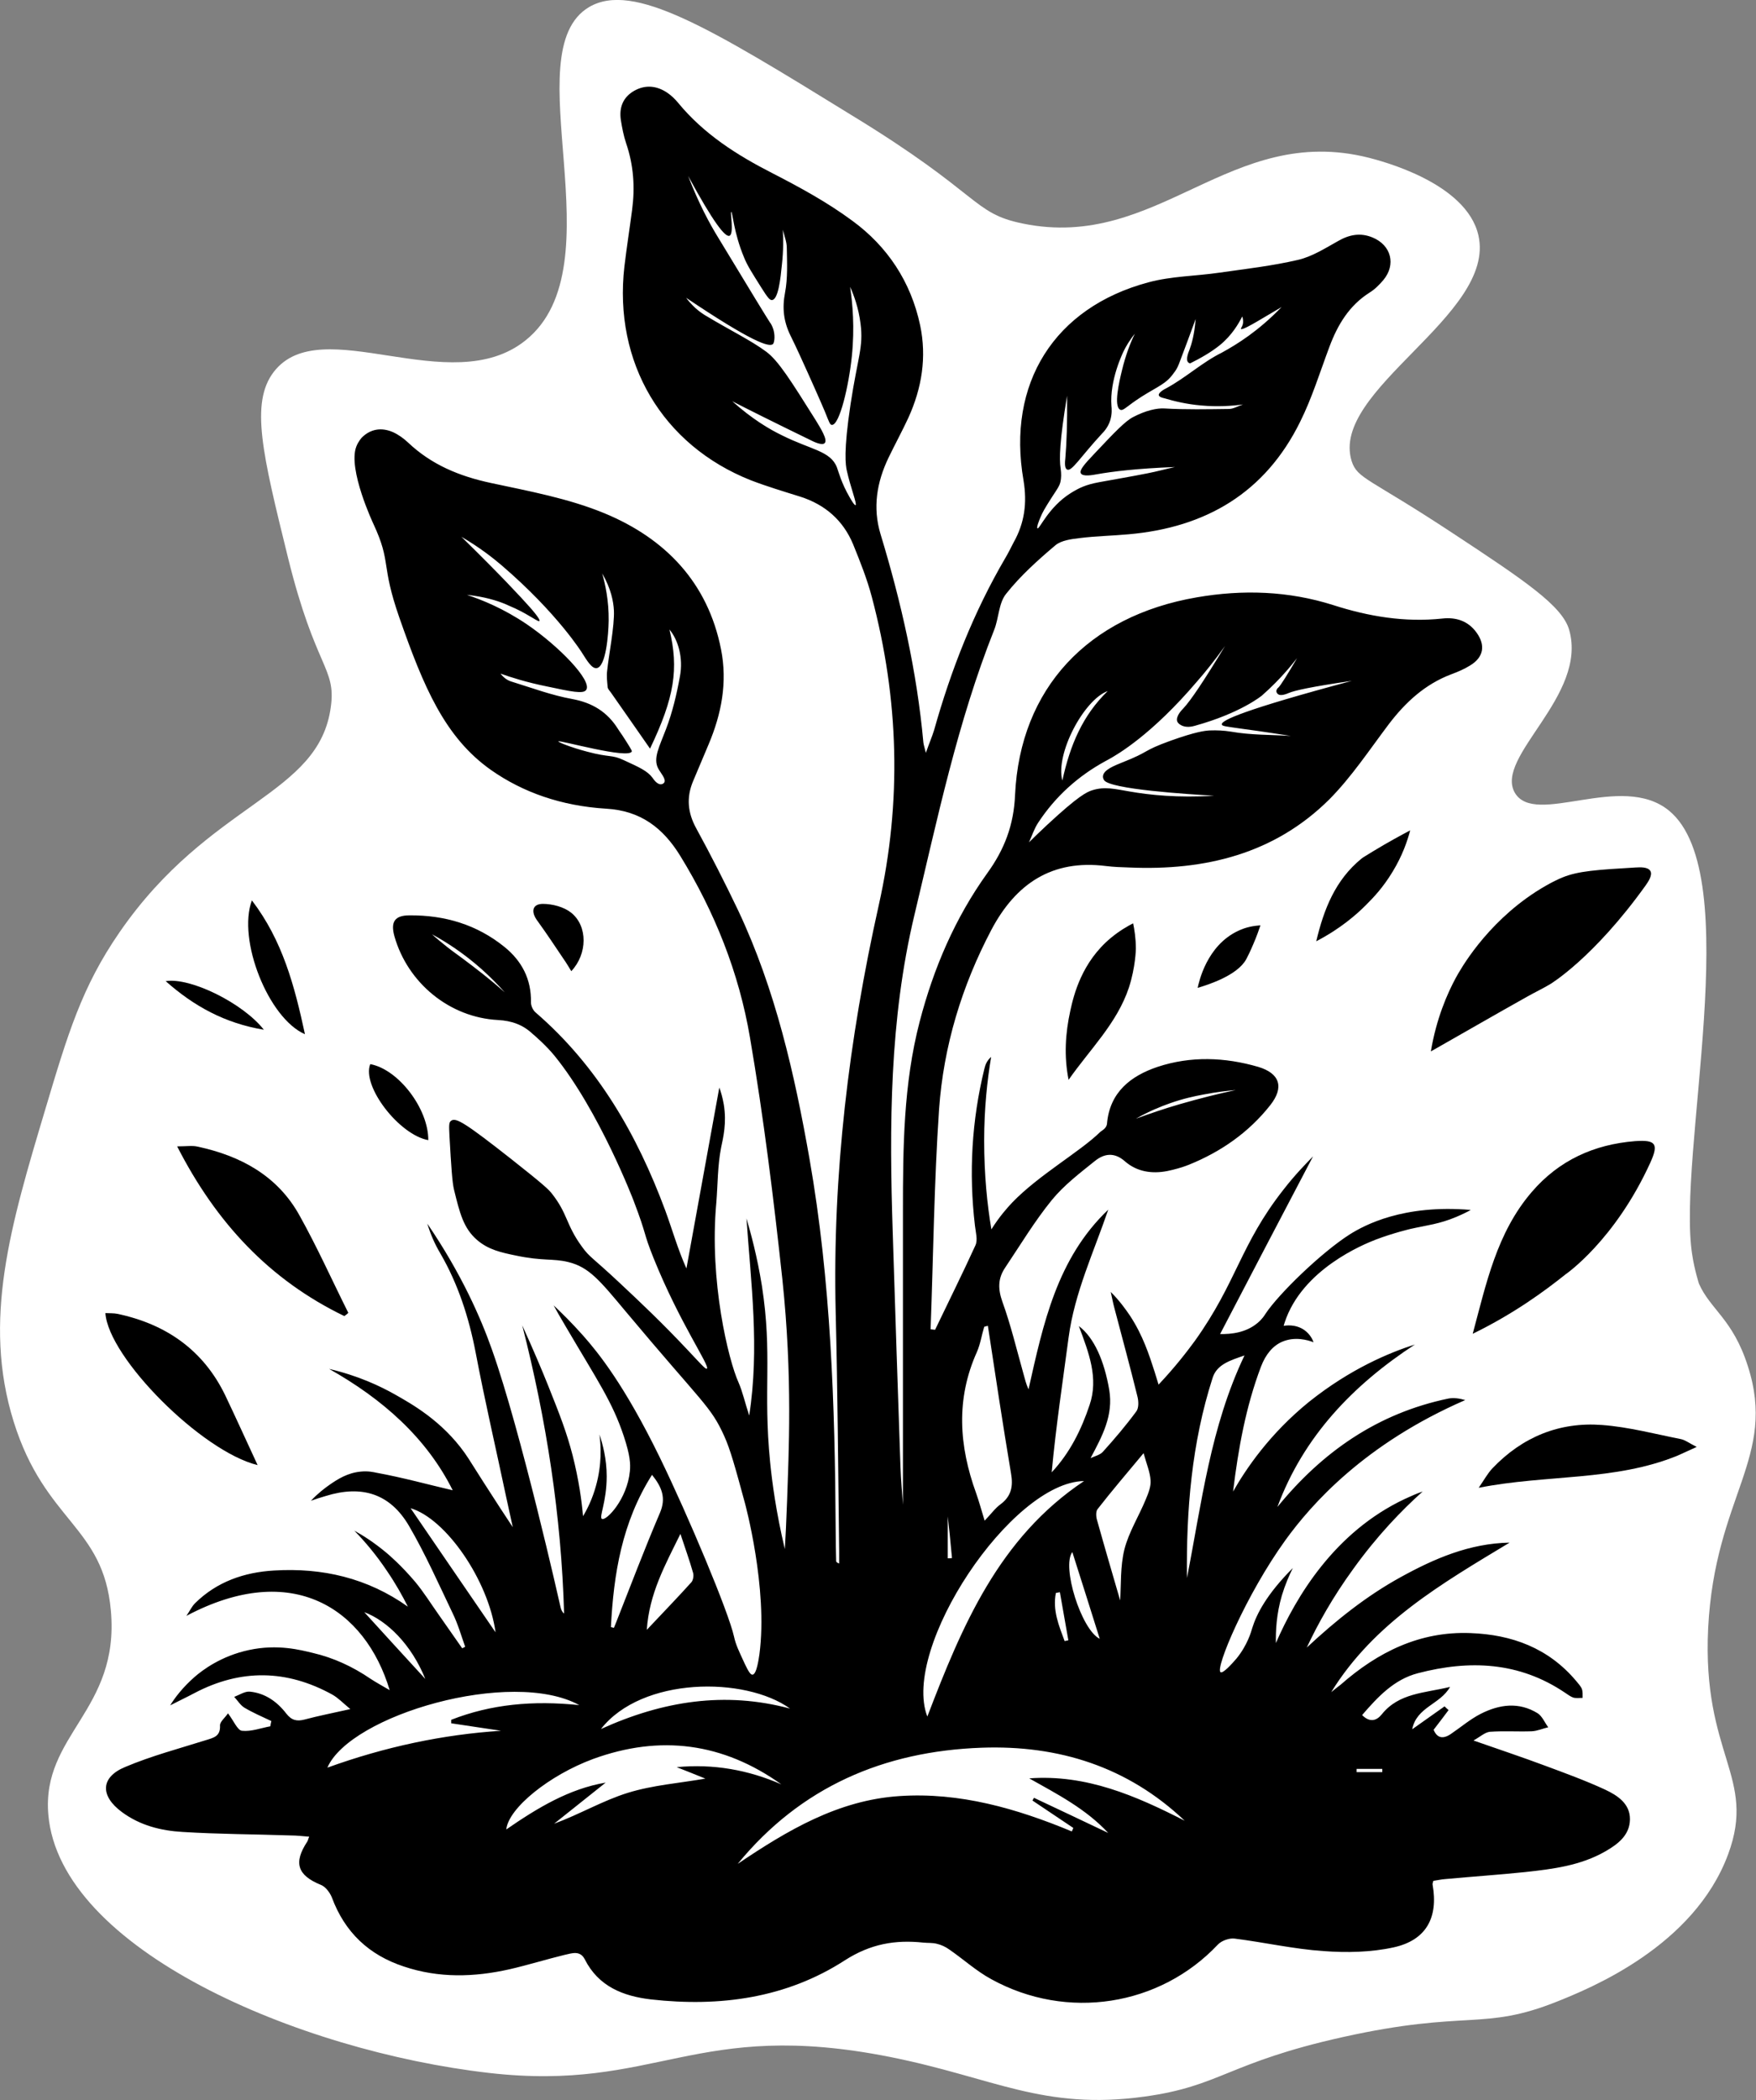 <?xml version="1.0" encoding="utf-8"?>
<!-- Generator: Adobe Illustrator 28.3.0, SVG Export Plug-In . SVG Version: 6.00 Build 0)  -->
<svg version="1.1" id="Layer_1" xmlns="http://www.w3.org/2000/svg" xmlns:xlink="http://www.w3.org/1999/xlink" x="0px" y="0px"
	 viewBox="0 0 704.8 842.7" style="enable-background:new 0 0 704.8 842.7;" xml:space="preserve">
<rect x="0" y="0" width="704.8" height="842.7" fill="#808080" stroke="none"/>
<style type="text/css">
	.st0{fill:#FFFFFF;}
</style>
<g>
	<path class="st0" d="M109.9,149.2c-9.6,12.5-4.5,33.2,5.7,74.6c11,44.5,19.3,44,17.2,59.7c-4.7,36.1-48.5,37.8-84.9,90.7
		c-15.1,21.9-20.7,40.7-29.8,71.2C4.3,491.6-7.2,529.8,5.5,570.5c12.6,40.3,36,41.7,39,75.8c3.6,40.1-27.9,49.7-25.1,81.9
		c4.7,54,100.2,94.8,176.9,103.6c67.4,7.7,82.6-22,161-6.4c41.6,8.3,61.3,21.5,102,15.9c30.7-4.2,33.4-13.6,79.7-23.9
		c50-11.1,56.2-2.3,86.1-14.3c13.2-5.3,54.8-22.1,68.5-59c11.6-31.2-10.5-39.7-8-90.8c2.7-53.1,27.8-68.4,15.9-105.2
		c-6-18.8-15-22.6-19.6-33c0,0-1.8-5.6-2.7-11.6c-6.3-39.8,21.9-152.6-9.3-178.2c-19.1-15.7-53.8,6.7-61.9-7.2
		c-8.3-14.5,29.4-38.8,21.8-65.4c-2.8-9.6-17.6-19.6-47.1-39c-33.2-21.9-37.9-21.5-40.2-28.7c-8.8-28.5,58.1-58.5,50.9-90.5
		c-4.8-21.3-39.4-30-44-31.2c-55.8-14.1-84.4,37.6-138.9,26.4c-20.5-4.2-16.2-11.5-68.9-43.6C285,11.2,254.2-7.5,236.5,2.8
		c-30.6,18,12,103.8-25.6,133.8C180.7,160.8,128.9,124.6,109.9,149.2z"/>
	<g>
		<path d="M567.9,539.5c-24.9,16.3-44.7,36.9-55.2,65.2c18.1-22.2,40.3-37.6,68.6-43.5c2.1-0.4,4.4-0.1,6.8,0.6
			c-40.5,17.6-61.8,41.9-72.1,56.1c-15.9,22-28.4,51.7-26.1,53.1c1,0.6,4.6-3.4,6.4-5.5c4.4-5.4,5.9-10.8,6.3-12.2
			c1.7-5.5,5.7-13.5,16.3-24.1c-1.5,3-3.1,6.7-4.4,11c-2.2,7.5-2.5,14.2-2.4,19.1c8.1-18.6,23.5-44.5,51.7-57.8
			c2.4-1.1,4.8-2.2,7.2-3c-8.5,7.6-18.3,17.8-27.8,31c-8.3,11.4-14.3,22.2-18.7,31.6c11.6-10.8,23.8-20.6,37.6-28.2
			c13.6-7.5,27.7-13.6,43.8-13.9c-27,16.3-54.3,32-71.6,60c1.2-1,2.5-2,3.8-3c14.9-13.1,31.8-21.5,52.1-20.7
			c16.6,0.6,31.3,6,42.4,19.2c0.8,1,1.8,2,2.3,3.2c0.4,1.1,0.3,2.4,0.3,3.6c-1.2,0-2.5,0.2-3.7-0.1c-1.2-0.4-2.3-1.3-3.4-2
			c-18.4-12.4-38.3-13.2-59-7.8c-9.6,2.5-16.1,9.5-22.4,16.8c3.1,3.1,5.8,2.3,7.9-0.3c6.9-8.6,17.1-8.5,27.4-11
			c-4,7.1-13.4,8-15.2,17c4.8-3.4,8.9-6.3,13-9.2c0.5,0.5,1,1,1.6,1.5c-1.9,2.5-3.8,5.1-6,7.9c1.4,3.4,3.8,3.8,6.9,1.7
			c4-2.7,7.7-5.9,12-8.1c7.5-3.8,15.3-4.9,22.9-0.2c1.8,1.2,2.8,3.7,4.2,5.6c-2.2,0.5-4.4,1.5-6.6,1.6c-5.6,0.2-11.2-0.2-16.8,0.2
			c-2,0.2-3.9,2-6.6,3.5c10.3,3.6,19.6,6.7,28.7,10.1c8.1,3,16.3,6,24.1,9.6c4.9,2.3,10.1,5.6,10,12c-0.1,6.4-5,10-9.9,12.8
			c-9.9,5.7-21.1,7.1-32.2,8.3c-10.6,1.1-21.2,1.8-31.9,2.8c-1.6,0.1-3.3,0.5-4.9,0.7c-0.2,0.7-0.4,1.2-0.3,1.6
			c2.3,13.1-2.5,22.2-15.6,25.1c-9.1,2-18.9,2.2-28.2,1.5c-11.9-0.8-23.7-3.5-35.6-5c-2.2-0.3-5.3,0.8-6.8,2.4
			c-23.3,24.7-60.5,30.6-90.9,13.9c-6.1-3.3-11.3-8.1-17-12c-1.4-1-3.1-1.8-4.8-2.2c-1.8-0.5-3.6-0.3-5.5-0.5
			c-11.3-1.2-21.2,0.5-31.5,7.1c-23.5,15.2-50.2,18.8-77.8,15.7c-11.2-1.3-21.1-5.2-26.6-16.1c-1.9-3.7-5.2-2.4-8-1.8
			c-7.4,1.8-14.8,4.1-22.2,5.8c-14.2,3.2-28.4,3.6-42.4-1.1c-14-4.6-23.7-13.7-28.9-27.7c-0.8-2-2.6-4.4-4.5-5.1
			c-9.3-3.8-11-8.8-5.4-17.3c0.3-0.4,0.3-0.9,0.8-2c-2.7-0.2-5-0.5-7.4-0.5c-14.5-0.5-29-0.5-43.4-1.4c-8.7-0.5-17.1-2.6-24.4-8
			c-8.8-6.5-8.6-14,1.4-18.1c10.4-4.4,21.4-7.3,32.2-10.7c3.2-1,6-1.5,5.8-5.9c-0.1-1.5,2-3.1,3.2-4.9c2.3,3,3.8,6.8,5.6,7
			c3.7,0.4,7.6-1.1,11.4-1.8c0.1-0.7,0.2-1.4,0.4-2.1c-3.6-1.7-7.3-3.3-10.7-5.3c-1.7-1-2.8-2.9-4.2-4.4c2.1-0.8,4.3-2.3,6.3-2.1
			c6.1,0.6,10.9,4,14.6,8.8c2.1,2.7,4.2,3.2,7.3,2.4c5.6-1.5,11.3-2.6,18.4-4.2c-3-2.5-4.9-4.5-7.2-5.8
			c-18.3-10.1-36.8-10.4-55.4-0.6c-3.2,1.7-6.4,3.2-9.7,4.9c1.9-3.1,5.1-7.3,9.8-11.4c3.1-2.7,10.6-8.4,21.8-10.8
			c11.6-2.5,20.8,0,25.8,1.2c8.1,1.9,15.8,5.4,23.1,10.4c2.3,1.5,4.7,2.8,7.6,4.5c-9.8-32.6-39-52.4-81.6-29.8
			c1.2-1.7,2.1-3.7,3.5-5.1c8.7-8.6,19.7-12.4,31.6-13.1c19.5-1.2,37.6,3,53.8,14.5c-2.2-4.4-4.9-9.2-8.3-14.2
			c-4.4-6.6-9-12-13.2-16.3c3.5,1.9,8,4.8,12.8,8.8c1.2,1,6,5.1,11.6,11.7c3.5,4.2,6.4,8.9,9.6,13.4c3.1,4.4,6.2,8.9,9.3,13.3
			c0.4-0.2,0.8-0.4,1.2-0.6c-1.6-4.5-2.9-9.1-5-13.4c-5.7-11.9-11-23.9-17.6-35.2c-7.6-12.9-18.9-16.4-33.4-11.9
			c-2,0.6-4,1.2-5.9,1.9c2.8-3,5.6-5.1,7.6-6.5c3.2-2.2,7.1-4.7,12.4-5.2c2.9-0.3,5.1,0.2,6.5,0.5c10.4,1.9,20.5,4.7,30.4,7
			c-10.6-21.2-28.3-36.7-49.6-48.7c11.6,2.7,20.5,6.9,26.5,10.3c6.7,3.8,18.7,10.5,27.9,23.4c2.4,3.4,2.8,4.5,14.3,22.2
			c2.1,3.2,3.8,5.8,5,7.6c-0.9-4.3-1.8-8.1-2.6-11.9c-4.1-19.4-8.6-38.7-12.3-58.2c-2.7-14-7-27.4-14.2-39.8
			c-2.2-3.7-3.9-7.6-5.2-11.9c13.7,20.1,21.5,37.9,26,50.7c11.6,32.7,27.1,101.5,27.5,103.3c0.2,0.9,0.6,1.8,1.4,2.5
			c-1.1-39.2-7.1-77.7-16.8-115.7c4.5,9.9,8,18.2,10.4,24.2c4.8,12,7.4,18.7,9.8,27.9c2.6,10.2,3.7,18.7,4.2,24.5
			c1.8-3,3.8-7.1,5.2-12.2c2.4-8.6,2-16,1.4-20.6c1.3,3.9,2.9,9.8,2.9,16.8c0,10.4-3.2,16.4-1.9,17.1c1.8,0.8,10.1-7.9,11.2-19.1
			c0.3-3,0.1-6.4-2.4-14c-4.6-13.9-10.6-22.4-23.1-43.7c-2.3-3.9-4.1-7-5.1-8.9c3,2.8,7.2,6.9,11.9,12.2c6,6.8,16.5,19.7,30.7,48.8
			c11.5,23.6,27.6,62,29.8,71.9c0.7,3.3,2,5.9,4.4,11.1c1.4,2.9,2.2,4.2,3,4.2c1.7-0.1,2.5-6.3,2.8-8.2c3.5-26.5-5.8-60.6-5.8-60.6
			c-3.9-14.4-5.9-21.6-8.3-26.9c-5.5-12.2-8.4-12.8-39.7-50.2c-10.2-12.2-14.6-17.7-23-19.7c-6.2-1.5-10.1-0.3-21-2.6
			c-5.8-1.2-11-2.3-15.6-6.3c-5.4-4.7-6.9-10.8-9.2-20.2c-0.7-2.9-1.1-9.1-1.8-21.4c-0.2-4.2-0.3-5.6,0.7-6.2
			c1.9-1.4,5.9,1.1,24.1,15.4c13.7,10.8,14.9,12.2,16.1,13.6c6.7,8.4,5.7,12.6,12.3,21.6c3.1,4.3,3.8,3.9,14.9,14.3
			c9.1,8.5,17.5,16.5,27.2,26.8c5.3,5.6,7.5,8.2,8,7.8c1.4-1-10.8-18.1-21.4-44.4c-4.4-11-2.4-8.3-8-23c0,0-13.7-35.9-31.7-58.1
			c-3.4-4.2-8.4-8.5-8.8-8.8c-3.9-3.7-8.4-5.3-13.9-5.6c-19.5-1-36.3-14.9-41.6-33.6c-1.6-5.8,0.1-8.4,6.1-8.4
			c14.1-0.1,27,3.7,38.1,12.7c6.9,5.6,10.8,12.9,10.6,22.2c0,1.4,0.8,3.2,1.9,4.1c24.9,21.5,40.7,49,52,79.4
			c2.8,7.6,5,15.5,8.5,23.3c4.4-24.2,8.8-48.4,13.2-72.6c0.6,1.6,1.3,3.9,1.8,6.8c1.2,7.4-0.2,13.1-1.1,17.4
			c-1.4,7.2-1.3,14.6-1.9,22c-2.9,31.4,4.9,63.3,8.9,72.1c1.7,3.9,2.6,8.2,4.3,13.3c4.2-27.1,0.7-53.1-1.1-79.1
			c1.7,5.8,4.3,15.2,6.2,27.1c4.3,27.7,0.4,41.6,3.3,70.8c0.8,8,2.4,20.1,5.9,34.8c0.3-4.7,0.6-11.4,0.9-19.4
			c0.6-18.7,2.3-49.3-1.9-88.9c-3.5-32.4-7.5-64.9-13-97c-4.4-25.9-14.1-50.3-28-72.9c-6.9-11.2-15.9-18.1-29.7-18.9
			c-18.1-1.1-33.5-6.6-46.2-15.5c-18.6-13.1-27.1-33.4-36.8-61.1c-7.6-21.8-3.1-21.9-10.4-37.6c0,0-10.4-22-6.9-31.1
			c0.8-2.1,2.2-3.6,2.2-3.6c3.5-3.5,7.9-4.2,12.5-2.2c2.2,1,4.3,2.5,6.1,4.2c9.4,8.9,20.6,13.5,33.2,16.2
			c15.4,3.3,31.2,6.2,45.7,12.2c24.3,10.1,41.4,27.7,46.7,54.6c2.6,13.2,0.2,25.8-5,38.1c-2.1,4.9-4.1,9.8-6.2,14.7
			c-2.8,6.6-2.2,12.8,1.3,19.1c5.9,10.8,11.5,21.8,16.8,32.9c14.9,31.6,22.6,65.5,28.6,99.6c8.6,49.1,10.2,98.7,10.5,148.4
			c0,4.3,0.1,8.7,0.2,13c0,0.3,0.2,0.6,1.2,1c0-1.7,0-3.4,0-5.1c-0.4-32-0.6-64-1.4-96c-1.3-55.1,5.3-109.4,17.3-163.1
			c9.3-41.5,8.1-82.7-2.8-123.7c-1.9-7.2-4.7-14.2-7.5-21.1c-4-9.6-11.2-15.9-21.2-19.1c-6.7-2.1-13.4-4.1-19.9-6.6
			c-35.5-14.1-55.1-47.3-50.7-85.7c0.9-7.6,2.1-15.2,3.1-22.8c1.2-9.1,0.6-17.9-2.4-26.7c-1-3-1.6-6.1-2.1-9.2
			c-0.8-5.1,0.8-9.3,5.4-11.9c4.5-2.5,9-2,13.2,0.8c1.6,1.1,3.1,2.5,4.4,4.1c10.3,12.5,23.5,20.9,37.8,28.2
			c11.1,5.7,22.1,11.7,32.1,19.1c14.1,10.3,23.5,24.5,27.2,41.9c2.7,12.8,0.7,25.2-4.7,37.1c-2.5,5.4-5.4,10.7-8,16.1
			c-4.7,9.8-6.4,20-3.2,30.6c8.3,27.3,14.6,55.1,17.2,83.6c0.1,0.9,0.4,1.8,1,4.2c1.4-4,2.5-6.5,3.3-9.1
			c6.8-24.2,15.9-47.4,28.6-69.1c1.2-2,2.2-4.1,3.3-6.2c4.4-7.8,5.5-15.8,4-24.9c-6.8-39,12.4-69.4,50.1-79.5
			c9.2-2.5,19.1-2.5,28.6-3.9c10.5-1.5,21.1-2.7,31.4-5.1c5.7-1.3,11-4.7,16.2-7.6c4.5-2.6,9-3.4,13.8-1.4
			c7.5,3.1,9.5,10.9,4.3,17.1c-1.6,1.9-3.4,3.7-5.5,5c-8.2,5.2-12.8,12.9-16.1,21.7c-3.8,10.1-7,20.6-11.8,30.2
			c-14,28.4-37.8,42.4-68.9,45.1c-6.5,0.6-13,0.7-19.4,1.5c-3.4,0.4-7.5,0.9-9.9,2.9c-7.1,6-14.1,12.3-19.8,19.5
			c-3,3.7-2.9,9.8-4.8,14.5c-14.7,37-22.8,75.9-32,114.4c-10,41.9-10.1,84.6-8.7,127.3c1,31.3,2,62.6,3.1,93.9
			c0.2,5.5,0.7,11,1,15.4c0-38.6,0-78.2,0-117.8c0-25.5,0.2-51,6.7-76c5.6-21.5,14.2-41.6,27.2-59.7c6.8-9.4,10.6-19.2,11.1-31.3
			c2-42.8,29.3-71.8,72.9-79.3c18.5-3.2,36.8-2.6,54.8,3.1c14.3,4.6,28.8,7,43.8,5.4c5.4-0.6,10.3,0.9,13.7,5.6
			c3.7,5.1,2.9,9.9-2.5,13.2c-2.4,1.5-5,2.6-7.7,3.6c-10.5,4-18.3,11.2-25,20c-7.7,10.2-14.9,21.1-23.8,30.1
			c-22.1,22-50,28.7-80.3,27.4c-3.2-0.1-6.3-0.2-9.5-0.6c-21.6-2.7-36.1,7.1-45.9,25.6c-11.9,22.6-19.2,46.7-21,72
			c-2,29.4-2.3,58.9-3.4,88.3c0.6,0.1,1.2,0.1,1.8,0.2c5.4-11.3,11-22.5,16.2-33.9c1-2.2,0.1-5.2-0.2-7.9c-2.5-21.2-1.3-42.2,3.8-63
			c0.4-1.7,1.1-3.3,2.7-4.7c-1.6,9.6-2.8,20.9-2.8,33.6c0,13.6,1.2,25.6,2.9,35.6c3.2-5.1,6.4-8.7,8.4-10.8
			c10.6-11,27.1-20.3,35.2-28.2c0.6-0.6,2.6-1.4,2.8-3.4c1.1-12.7,9.6-19.2,20.3-22.8c13.3-4.4,27-3.9,40.4,0
			c8.7,2.6,10.5,8.2,4.8,15.4c-8.6,10.9-19.8,18.7-32.7,23.9c-2.8,1.1-5.7,1.9-8.6,2.5c-6.2,1.2-12.2,0.3-17-3.9
			c-4.3-3.8-8.4-3.1-12.1-0.1c-6.1,4.9-12.4,9.7-17.3,15.7c-6.9,8.5-12.6,18-18.7,27.1c-2.9,4.3-2.9,8.5-1.1,13.6
			c3.4,9.4,5.7,19.1,8.4,28.7c0.6,2.2,1.1,4.3,2.1,6.5c5.9-26.3,11.4-52.5,32-72.1c-5.8,17-13.5,33.3-15.9,51.2
			c-2.4,18-5.1,35.9-6.8,54.2c7.3-7.8,11.9-17.1,15.2-27c3.7-10.8-0.3-21-4.3-31.7c6.2,4.7,10.2,14,12.2,25.6
			c1.7,10.2-2.7,18.4-7.5,27.4c1.7-0.8,3.9-1.3,5-2.6c4.7-5.2,9.2-10.5,13.4-16.2c1-1.4,0.9-4.1,0.4-6c-2.9-11.8-6.1-23.5-9.2-35.3
			c-0.6-2.2-1-4.4-1.5-6.6c3.6,3.6,6,7,7.7,9.5c5.2,7.9,7.7,15.7,9.9,22.5c0.7,2.2,1.2,4,1.6,5.2c6.8-7.2,11.6-13.5,14.6-17.6
			c16.8-23.5,18.2-38.6,35.5-60.6c4.8-6.2,9.3-10.7,11.9-13.4c-12.5,23.8-24.9,47.5-37.3,71.3c4.4,0.1,10.4-0.5,15.1-4.5
			c1.8-1.5,2.8-3.1,3.1-3.6c5.3-8,22.3-24.5,33.7-31.8c6-3.8,21.6-12.2,48.7-9.9c-1.2,0.7-3.2,1.7-5.8,2.8
			c-6.9,2.9-11.6,3.3-18.3,4.8c0,0-6.9,1.6-14,4.3c-4.9,1.9-29.6,11.9-36.6,33.3c-0.2,0.6-0.3,1.1-0.4,1.3c0.8-0.1,4.7-0.8,8.3,1.7
			c2.4,1.7,3.4,4,3.7,4.9c-2.3-0.9-7.5-2.4-12.6-0.2c-3.7,1.6-6.6,5-8.5,10c-6.1,16.1-9.1,32.9-11.2,50.1c5.2-9.1,14.6-23.1,30.5-36
			C542.2,549.1,557.9,542.7,567.9,539.5L567.9,539.5z M296.1,747.9c19.9-13.4,40.3-25.6,65-27.2c24.1-1.6,47,5,69.1,14.2l0.6-1.4
			c-5.5-3.7-10.9-7.3-16.4-11l0.6-1.1c9.9,4.7,19.8,9.3,29.8,14.1c-9-9.7-20.5-15.6-31.7-21.9c22.9-1.7,42.8,7,62.4,17
			c-22.9-21.7-50.6-30.4-81.5-29.3C354.8,702.7,321.4,717,296.1,747.9L296.1,747.9z M275.4,119.5c0.7,1,2,2.5,3.7,4.1
			c2,1.8,3.7,2.8,4.4,3.2c9.3,5.6,18.1,9.9,24,14.3c4.9,3.6,9.9,11.6,19.9,27.5c2,3.3,4.9,7.9,3.6,9.2c-1,1.1-4.4-0.5-6.1-1.4
			c-13.8-6.7-26.4-13-31-15.4c7.9,7.1,15,11.3,20,13.7c11.6,5.8,19.4,6.2,22,12.8c0.7,1.9,1.8,6.3,5.1,12c0.7,1.2,1.9,3.3,2.4,3.2
			c0.7-0.3-2.1-7.4-3.5-13.8c-0.5-2.2-1.4-7.6,1.5-26.8c2.9-19,5.2-22.7,4-32.2c-0.8-6.4-2.7-11.5-4.2-14.8c1,6.6,1.9,16.3,0.7,27.9
			c-1.2,11.7-4.9,27.6-8,27.5c-0.8,0-1.1-1.1-2.8-5.3c-1.5-3.6-6.2-14.2-10.1-22.7c-1.2-2.6-2.4-5.2-3.7-7.8
			c-2.8-5.7-3.4-11.1-2.2-17.3c1.1-5.8,0.8-11.9,0.7-17.9c0-2.4-1-4.9-1.6-7.3c0.2,3.2,0.3,8.2-0.4,14.3c-0.5,5.1-1.4,13.6-3.9,13.9
			c-0.9,0.1-1.7-0.8-4.4-5.1c-3.7-5.9-5.6-8.8-6.9-12.1c-4.1-9.8-4.6-18.3-5.1-18.2c-0.5,0.1,1.2,8.8-0.7,9.6
			c-1.7,0.7-6.4-5.2-16.6-24c4.2,11,8.7,19.3,12.1,24.8c13,21.5,19.6,32.3,20.8,34.1c0.2,0.2,0.7,1,1.1,2.1c1,2.6,0.7,5.6,0.1,6.4
			C308.8,139.6,301.3,136.9,275.4,119.5L275.4,119.5z M313.6,716c-23.4-16.7-48.6-20-75.5-10.2c-17.6,6.5-34,19.7-34.9,28.3
			c12.6-8.7,25.2-16.3,39.9-18.8c-6.8,5.4-13.7,10.9-20.7,16.5c10.3-3.8,19.6-9.3,29.6-12.4c10-3.1,20.8-3.9,31.1-5.7
			c-3.6-1.5-7.5-3-11.5-4.6C286.4,707.7,300.3,710.2,313.6,716L313.6,716z M212.8,243.8c0,0,4.3,4.8,3.7,5.4c-0.4,0.5-3.5-2.1-9.6-5
			c0,0-2-0.9-4.3-1.9c-3.2-1.3-8.2-2.9-15.2-3.6c6.1,2,14.7,5.5,23.9,11.7c13.1,8.9,26.4,22.7,24,26.4c-1.1,1.8-6.1,0.7-16-1.4
			c-7.9-1.6-14.2-3.6-18.4-5.1c1.2,1.6,2.7,2.7,4.4,3.2c8.1,2.5,16.1,5.5,24.4,7c8.1,1.5,14.1,5.2,18.4,12.1
			c0.3,0.5,0.8,1.2,1.7,2.5c2.6,4,3.9,6.1,3.8,6.4c-1.2,3.3-29.3-4.7-29.5-4c-0.1,0.3,5,2.4,11.5,4.1c9.3,2.5,9.8,1.1,14.7,3.4
			c6.3,2.9,9.5,4.3,11.6,7.1c0.4,0.6,1.9,2.8,3.5,2.6c0.1,0,0.8-0.1,1.2-0.7c0.9-1.3-1.5-3.9-2.4-5.6c-2.2-4.1,0.5-8.9,3.1-15.8
			c2.6-6.8,4.3-14,5.6-21.2c1.4-7.4-0.7-14.6-4.2-18.8c3.8,15.8,2,27.3-7.8,47.8c-5.3-7.6-10.5-15.1-15.7-22.5
			c-0.5-0.7-1.2-1.4-1.3-2.1c-0.2-2.2-0.5-4.5-0.2-6.7c0.6-6.1,3-17.9,2.7-24.2c-0.2-3.5-1.1-8.6-4.7-14.8c1.2,4.2,2.7,10.9,2.6,19
			c-0.1,5.7-1.1,18.4-4.8,19c-2,0.3-4-3.2-5.8-6c0,0-9.8-15.9-32.3-35.2c-3.4-2.9-8.8-7.2-16.2-11.5
			C200.8,230.7,208.8,239.3,212.8,243.8L212.8,243.8z M514.4,123.2c-3.8,2.3-7.2,4.2-10,5.9c-1.9,1.1-5.9,3.4-6.3,2.9
			c-0.2-0.2,0.4-0.7,0.7-1.8c0.3-1.2,0.1-2.4-0.2-3.2c-1.5,2.9-4.1,7.5-9,11.5c-3.6,2.9-7.7,5.2-11.9,7.3c-0.2,0-0.5-0.1-0.8-0.4
			c-1.1-1.1,0.1-4,0.5-5c0.9-2.4,2-6.2,2.5-12.4c-2.2,6-4.4,12-6.7,18c-0.8,2-1.4,2.8-2.1,3.7c-3,4.3-6.1,5.2-12.8,9.4
			c-6.4,4.1-7.4,5.9-8.7,5.3c-2.7-1.4-0.4-11.2,0.7-15.7c1.5-6.3,3.5-11.4,5.2-14.8c-2.2,2.7-3.6,5.2-4.4,6.8
			c-0.4,0.8-5.8,11.8-5,22.2c0.1,1,0.3,3.2-0.5,5.8c-0.9,2.8-2.6,4.6-3.3,5.3c-8.7,9.4-12.2,15.4-14,14.4c-1.1-0.5-0.9-2.9-0.7-4.7
			c0.5-5.8,0.8-13.9,0.7-24.9c-3,17.8-3.2,25.6-2.6,29.1c0.3,2.1,0.3,3.9-0.1,5.6c-0.4,1.5-0.9,2.2-3.4,6c-2.8,4.4-3.8,6.1-4.6,8.1
			c-0.4,0.9-1.7,4.1-1.2,4.4c0.8,0.5,4.4-8.5,13.3-14.1c3.4-2.1,6-3.4,11.4-4.4c6.5-1.2,13.1-2.3,19.6-3.6c3.6-0.7,7.2-1.7,10.9-2.5
			c-15.5,0.6-25.1,1.8-31.3,2.9c-1.7,0.3-5.7,1.1-6.5-0.4c-0.6-1.2,1.2-3.4,5.5-7.9c8.2-8.7,12.4-13.1,15.6-14.7
			c5-2.6,9.5-3.6,12.5-3.4c8.6,0.5,17.2,0.3,25.8,0.2c1.9,0,3.8-1.2,5.7-1.8c-4.5,0.6-10.2,1-16.8,0.4c-5.8-0.5-10.8-1.7-14.8-2.9
			c-0.9-0.2-2-0.5-2.2-1.2c-0.2-1.1,2.2-2.4,3-2.8c7.8-4.2,14.4-10.4,22.3-14.3C496.6,138.1,505,132.9,514.4,123.2L514.4,123.2z
			 M542.6,273.2c-16.5,2.4-23.1,3.9-25.4,4.9c-0.5,0.2-3.1,1.4-4.3,0.4c-0.1-0.1-0.5-0.4-0.6-1c-0.1-0.8,0.6-1.5,0.8-1.6
			c1-1,3.5-5,7.5-11.8c-1.3,1.6-3,3.8-5.3,6.3c-1.3,1.5-4.9,5.3-8.8,8.7c0,0-8.4,7-26.8,12.1c-1,0.3-3.7,1-5.8-0.3
			c-0.4-0.2-1.1-0.7-1.4-1.4c-0.7-2,1.8-4.6,2.5-5.3c2.9-3.1,8.1-10.8,16.7-25c-4.3,6-8.2,10.8-11.2,14.2
			c-18.2,21.4-31.9,29.3-35.5,31.3c-0.6,0.3-0.7,0.4-1.3,0.7c-11,6-20.1,14.2-27,24.7c-1.6,2.4-2.5,5.3-3.7,7.9
			c1.7-1.7,4.3-4.2,7.4-7.1c12.5-11.6,15.8-13.1,18-13.8c5.1-1.6,9-0.5,15,0.5c8,1.4,19.3,2.6,33.9,1.7c-10.4-0.6-42-2.6-44.2-6.3
			c-0.5-0.8-0.4-1.5-0.4-1.5c0.1-2.6,4.9-4.4,7.6-5.5c11.7-4.6,7.7-4.5,19.6-8.8c10.1-3.6,13.7-4,15.7-4.1c2.8-0.1,5.6,0,8.6,0.5
			c7.9,1.4,16,1.2,23.9,1.7c-4.1-0.6-10.8-1.7-19.1-2.8c-7-1-8.5-1.1-8.6-1.8C490,289.1,499.2,284.8,542.6,273.2L542.6,273.2z
			 M396.5,532c-1,0.3-1.5,0.3-1.5,0.5c-1,3.3-1.5,6.8-2.9,10c-8.5,18.9-7.2,37.7-0.3,56.7c1.2,3.4,2.1,6.8,3.4,11
			c2.6-2.7,4.2-5,6.4-6.6c4.3-3.2,5.1-7.2,4.2-12.3C402.5,571.6,399.5,551.8,396.5,532L396.5,532z M435.1,594.3
			c-29.2,0.4-73.5,67-62.9,94.5C386.1,652.5,400.9,617.1,435.1,594.3z M232.5,684.2c-27.2-14.9-92,4-101.1,25.1
			c23.2-8.4,46.5-13.3,69.7-14.8l-20-3c0-0.5,0-0.9,0-1.4C197.2,683.8,213.9,682.3,232.5,684.2L232.5,684.2z M449.6,642.2
			c0.4-6.3,0-13.6,1.7-20.5c1.8-7,5.8-13.3,8.6-20.1c1-2.4,2.1-5.1,1.9-7.6c-0.2-3.3-1.6-6.5-2.8-10.9c-7,8.4-12.9,15.3-18.5,22.5
			c-0.7,0.9-0.6,3-0.2,4.3C443.4,621,446.6,631.9,449.6,642.2L449.6,642.2z M476.4,633.2c5.9-30,9.4-60.6,23.1-89.3
			c-5.8,2-11.1,3.6-12.8,9C478.3,579,476.1,605.9,476.4,633.2L476.4,633.2z M245.2,652.9c0.4,0.1,0.8,0.2,1.2,0.3
			c0.3-0.7,0.6-1.5,0.9-2.2c5.8-14.7,11.4-29.5,17.6-44c2.5-5.9,0.8-10.2-3.2-15.2C249.6,610.9,246.3,631.6,245.2,652.9z
			 M317.1,685.6c-18.1-13-59.5-12.8-75.9,8.2C266.1,682.5,291,678.6,317.1,685.6z M164.8,605.2c11.4,16.6,22.6,33.1,34.1,49.8
			C196,634.1,179,609.4,164.8,605.2L164.8,605.2z M259.6,654c6.7-7.1,12.4-13,17.9-19.1c0.7-0.8,1-2.6,0.7-3.7
			c-1.4-5-3.2-9.9-5.1-15.7C266.9,628.1,260.6,639.4,259.6,654z M430.4,622.8c-4.4,5.7,3.6,31.2,11,34.8
			C437.9,646.4,434.3,635.1,430.4,622.8z M170.7,673.7c-5.6-13.9-15.4-23.4-24.5-26.8C152.3,653.6,161.5,663.7,170.7,673.7z
			 M444.6,277.3c-9.6,3.5-21.1,25.3-18.2,35.9C429.5,299,434.5,287.1,444.6,277.3z M455.9,448.9c5.5-2,11.3-4,17.5-5.8
			c8-2.3,15.5-4.2,22.6-5.7c-3.4,0.3-7.8,0.8-13,1.8c-3.7,0.7-8,1.6-13.4,3.5C465.9,444,461.2,445.9,455.9,448.9L455.9,448.9z
			 M197.7,394c1.3,1.1,3,2.5,4.9,4.2c-2.7-3-5.8-6.2-9.4-9.4c-7-6.2-13.9-10.7-19.8-13.9c0.6,0.6,1.7,1.5,3,2.6
			c2.4,2,4.2,3.4,4.9,3.9C186.8,385.4,192.4,389.6,197.7,394L197.7,394z M427.3,658.5c0.5-0.1,1-0.2,1.5-0.3
			c-1.1-6.4-2.3-12.9-3.4-19.3c-0.5,0.1-1.1,0.2-1.6,0.3C422.4,646.1,425,652.3,427.3,658.5L427.3,658.5z M380.4,608.5v16.8
			c0.6,0,1.1,0,1.7-0.1C381.5,618.6,380.8,611.9,380.4,608.5L380.4,608.5z M544.5,709.8c0,0.4,0,0.9,0,1.3h10.3c0-0.4,0-0.9,0-1.3
			H544.5L544.5,709.8z"/>
		<path d="M574.3,421.9c2.2-13.2,6.6-23.2,10-29.5c1.7-3.1,11.8-21.4,32.2-34.6c5.5-3.5,9.3-5.2,10.6-5.7c6.3-2.6,14-3.1,29.3-4
			c1.9-0.1,5-0.3,6,1.4c1,1.7-1,4.5-1.9,5.8c-21,29.3-38.3,39.6-38.3,39.6c-3,1.8-6.2,3.3-9.2,5C600.3,407,587.7,414.3,574.3,421.9
			L574.3,421.9z"/>
		<path d="M591.1,535.2c5.4-20,9.6-40.5,23.7-56.9c10.9-12.7,25-19.1,41.5-20.4c8.3-0.6,9.5,1.1,6.1,8.6
			c-14.3,31.4-34.1,44.9-34.1,44.9C619.9,518.1,607.7,527.1,591.1,535.2L591.1,535.2z"/>
		<path d="M138.2,528.1c-30-14.5-51.4-37.4-67.1-68.1c3.8,0,6.1-0.4,8.2,0.1c17.3,3.7,32.1,11.7,40.9,27.6
			c7.1,12.7,13.1,26.1,19.6,39.1C139.3,527.3,138.8,527.7,138.2,528.1L138.2,528.1z"/>
		<path d="M103.4,587.9c-22.5-5.5-59.9-43.1-61.1-61c1.7,0.1,3.3,0,4.8,0.3c19.5,4.1,34.5,14.5,43.3,32.7
			C94.7,568.9,98.8,578,103.4,587.9L103.4,587.9z"/>
		<path d="M681,580.6c-3.6,1.6-5.6,2.6-7.7,3.5c-25.2,10.3-52.5,7.5-79.8,12.9c2.2-3.2,3.6-5.8,5.5-7.8c12-12.6,26.9-18.7,44-17.4
			c10.7,0.8,21.2,3.6,31.8,5.7C676.5,577.9,678,579.1,681,580.6L681,580.6z"/>
		<path d="M428.9,433.3c-1.9-9.5-1.3-18.7,0.7-27.8c1.4-6.4,4.6-19.4,16.2-29.1c3.5-2.9,6.8-4.8,9-5.9c0.5,2.4,1.1,6,1.1,10.2
			c0,0-0.1,7.3-2.8,15.6C448.3,410.7,437.4,421.1,428.9,433.3L428.9,433.3z"/>
		<path d="M528.3,377.7c3-12.7,7.6-24.6,18.2-33.2c0.3-0.3,2.2-1.4,4.6-2.9c6.1-3.7,11.3-6.5,14.9-8.4c-1.1,4.2-3.1,10.1-7,16.5
			c-3.9,6.5-7.9,10.6-10.4,13.1C544.5,367,537.9,372.7,528.3,377.7L528.3,377.7z"/>
		<path d="M122.4,415c-14.7-6.4-27.2-37.9-21.3-53.7C113.4,377.4,118.2,395.5,122.4,415L122.4,415z"/>
		<path d="M148.6,427c11.4,2.1,23.4,18,23.3,30.5C160.2,455.4,145.1,435.8,148.6,427z"/>
		<path d="M229.3,389.7c-1-1.6-1.9-3.2-2.9-4.6c-3.5-5.2-7-10.5-10.7-15.6c-2.7-3.6-2.1-6.8,2.2-6.8c3.8,0,8.4,1.2,11.3,3.5
			C236,371.6,235.8,382.8,229.3,389.7L229.3,389.7z"/>
		<path d="M480.7,396.4c0.5-2.3,3.6-17,16.3-22.9c3.1-1.5,6.2-2,8.9-2.2c-0.6,1.8-1.5,4.4-2.8,7.4c-1.3,3.1-2.5,5.5-2.9,6.2
			C496.6,391.5,484.7,395.2,480.7,396.4L480.7,396.4z"/>
		<path d="M105.9,413.2c-15.6-2.6-28-9.4-39.4-19.5C76.5,392.1,97.6,402.6,105.9,413.2z"/>
	</g>
</g>
</svg>
